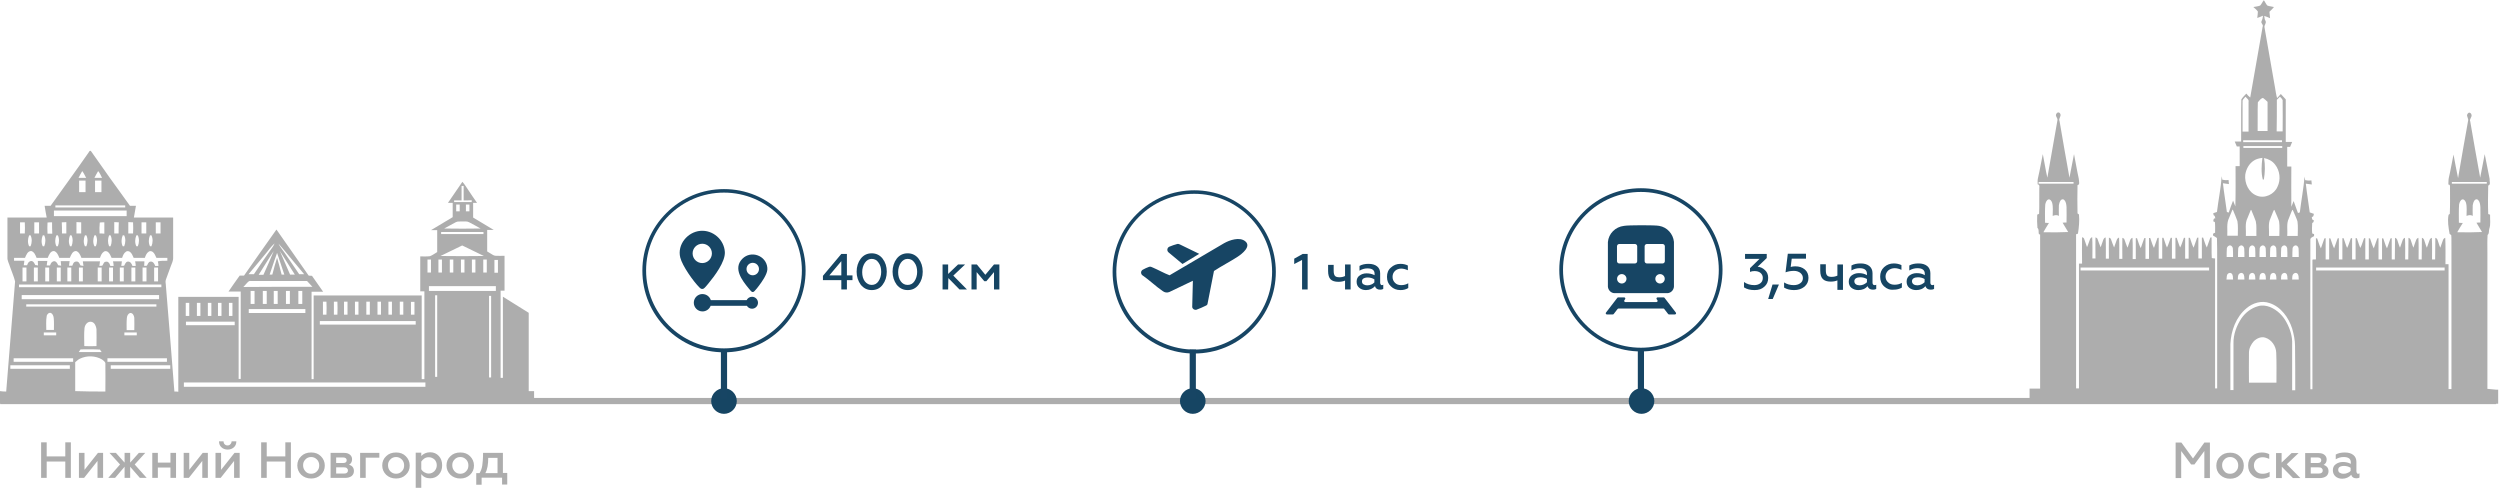 <?xml version="1.0" encoding="UTF-8"?>
<svg id="_Слой_1" data-name="Слой_1" xmlns="http://www.w3.org/2000/svg" width="1210" height="241" version="1.1" viewBox="0 0 1210 241">
  <!-- Generator: Adobe Illustrator 29.5.1, SVG Export Plug-In . SVG Version: 2.1.0 Build 141)  -->
  <defs>
    <style>
      .st0 {
        fill: #174564;
      }

      .st1 {
        fill: #164563;
      }

      .st2 {
        fill: none;
        stroke: #174564;
        stroke-miterlimit: 10;
        stroke-width: 3px;
      }

      .st3 {
        fill: #adadad;
      }
    </style>
  </defs>
  <path class="st0" d="M605.9,103.7c-7.5-7.5-17.4-11.6-27.9-11.6s-20.5,4.1-27.9,11.6c-7.5,7.5-11.6,17.4-11.6,27.9s4.1,20.5,11.6,27.9c7.5,7.5,17.4,11.6,27.9,11.6s20.5-4.1,27.9-11.6c7.5-7.5,11.6-17.4,11.6-27.9s-4.1-20.5-11.6-27.9ZM578,169.2c-20.8,0-37.7-16.9-37.7-37.7s16.9-37.7,37.7-37.7,37.7,16.9,37.7,37.7-16.9,37.7-37.7,37.7Z"/>
  <path class="st0" d="M822.1,102.7c-7.5-7.5-17.4-11.6-27.9-11.6s-20.5,4.1-27.9,11.6c-7.5,7.5-11.6,17.4-11.6,27.9s4.1,20.5,11.6,27.9c7.5,7.5,17.4,11.6,27.9,11.6s20.5-4.1,27.9-11.6,11.6-17.4,11.6-27.9-4.1-20.4-11.6-27.9ZM794.2,168.3c-20.8,0-37.7-16.9-37.7-37.7s16.9-37.7,37.7-37.7,37.7,16.9,37.7,37.7-16.9,37.7-37.7,37.7Z"/>
  <path class="st0" d="M378.31,103.12c-7.5-7.5-17.3-11.6-27.9-11.6s-20.4,4.1-27.9,11.6-11.6,17.3-11.6,27.9,4.1,20.4,11.6,27.9,17.4,11.6,27.9,11.6,20.4-4.1,27.9-11.6,11.6-17.4,11.6-27.9c0-10.6-4.2-20.5-11.6-27.9ZM350.41,168.62c-20.8,0-37.7-16.9-37.7-37.7s16.9-37.7,37.7-37.7,37.7,16.9,37.7,37.7-16.9,37.7-37.7,37.7Z"/>
  <path class="st1" d="M409.9,140.1h-2.7v-4.5h-8.9v-2.1l8.9-10.6h2.7v10.4h2.7v2.3h-2.7v4.5ZM407.2,126.4l-5.8,6.9h5.8v-6.9ZM421.9,140.4c-2.2,0-3.9-.9-5.3-2.6-1.3-1.8-2-3.9-2-6.3s.7-4.6,2-6.3c1.3-1.7,3.1-2.6,5.3-2.6s4,.9,5.3,2.6,2,3.8,2,6.3-.7,4.6-2,6.3c-1.3,1.8-3.1,2.6-5.3,2.6ZM421.9,137.9c1.4,0,2.5-.6,3.3-1.8s1.3-2.7,1.3-4.5-.4-3.3-1.3-4.5c-.8-1.2-1.9-1.8-3.3-1.8-1.3,0-2.4.6-3.3,1.9-.8,1.2-1.3,2.7-1.3,4.5s.4,3.3,1.3,4.5c.9,1.1,2,1.7,3.3,1.7ZM439.3,140.4c-2.2,0-3.9-.9-5.3-2.6-1.3-1.8-2-3.9-2-6.3s.7-4.6,2-6.3c1.3-1.7,3.1-2.6,5.3-2.6s4,.9,5.3,2.6,2,3.8,2,6.3-.7,4.6-2,6.3c-1.4,1.8-3.1,2.6-5.3,2.6ZM439.3,137.9c1.4,0,2.5-.6,3.3-1.8s1.3-2.7,1.3-4.5-.4-3.3-1.3-4.5c-.8-1.2-1.9-1.8-3.3-1.8-1.3,0-2.4.6-3.3,1.9-.8,1.2-1.3,2.7-1.3,4.5s.4,3.3,1.3,4.5c.8,1.1,1.9,1.7,3.3,1.7ZM458.9,140.1h-2.7v-12.1h2.7v4.6l4.8-4.6h3.4l-5.7,5.4,6.6,6.7h-3.6l-5.4-5.5-.1,5.5h0ZM472.8,140.1h-2.6v-12.1h2.6l4.1,5,4.2-5h2.6v12.1h-2.6v-8.4l-3.7,4.4h-1l-3.7-4.4v8.4h.1Z"/>
  <path class="st1" d="M632.9,140.1h-2.7v-14.3l-3.8,2v-2.6l4.1-2.3h2.4v17.2ZM653.7,140.1h-2.7v-4.3c-.9.4-2,.6-3.2.6-1.7,0-3-.4-3.8-1.2s-1.2-2.2-1.2-4v-3h2.7v2.8c0,1.2.2,2,.6,2.5.4.5,1.2.7,2.2.7s1.9-.2,2.7-.6v-5.6h2.7v12.1ZM668.8,138c.3,0,.5-.1.7-.2v2c-.4.3-.9.4-1.5.4-1.4,0-2.2-.6-2.5-1.7-1.1,1.2-2.6,1.9-4.4,1.9-1.3,0-2.4-.4-3.2-1.1-.9-.7-1.3-1.7-1.3-3s.5-2.3,1.4-2.9c.9-.7,2.1-1.1,3.4-1.1,1.5,0,2.7.3,3.9.9v-.7c0-1.8-1.2-2.6-3.5-2.6-1.4,0-2.6.4-3.8,1.1v-2.3c1.2-.7,2.7-1,4.4-1s3.1.4,4.1,1.2,1.5,1.9,1.5,3.4v4.5c0,.4.1.7.3.9,0,.2.2.3.5.3ZM665.2,136.7v-1.5c-1-.6-2.1-.9-3.2-.9-.9,0-1.6.2-2.1.5s-.7.8-.7,1.4.2,1.1.7,1.4c.5.3,1.1.5,1.9.5.7,0,1.3-.1,1.9-.4.6-.2,1.1-.6,1.5-1ZM677.8,140.4c-1.8,0-3.4-.6-4.6-1.8-1.3-1.2-1.9-2.7-1.9-4.6s.6-3.4,1.9-4.5c1.3-1.2,2.8-1.8,4.6-1.8,1.4,0,2.6.3,3.6.8v2.3c-1.1-.5-2.2-.8-3.2-.8-1.2,0-2.2.4-3,1.1-.8.8-1.2,1.7-1.2,2.9s.4,2.1,1.2,2.9c.8.8,1.8,1.1,3,1.1,1.3,0,2.4-.3,3.4-.9v2.3c-1.1.7-2.4,1-3.8,1Z"/>
  <path class="st1" d="M849.2,140.4c-2,0-3.7-.4-5.1-1.3v-2.6c1.4,1,3.1,1.5,5,1.5,1.1,0,2.1-.3,2.9-.9.8-.6,1.2-1.5,1.2-2.6,0-1-.4-1.8-1.1-2.4-.7-.6-1.7-.9-2.9-.9-.8,0-1.5.1-2.2.4v-1.8l4.6-4.5h-7v-2.4h10.5v2l-4.4,4.2c1.4.1,2.6.7,3.6,1.7,1,.9,1.5,2.2,1.5,3.7,0,1.8-.6,3.2-1.9,4.3-1.2,1.1-2.7,1.6-4.7,1.6ZM868.3,140.4c-1.8,0-3.5-.4-4.8-1.2v-2.5c1.4.9,3,1.3,4.7,1.3,1.2,0,2.3-.3,3.1-.9.9-.6,1.3-1.5,1.3-2.5s-.4-1.8-1.2-2.5c-.8-.6-1.8-1-3.1-1s-2.7.2-4.1.7l1.1-9h8.8v2.4h-6.9l-.5,4c.7-.2,1.4-.3,2.2-.3,1.9,0,3.4.5,4.6,1.5,1.2,1,1.8,2.4,1.8,4.1,0,1.8-.7,3.2-2,4.3-1.4,1.1-3,1.6-5,1.6Z"/>
  <path class="st3" d="M1208.1,192.6H.1v3h1208v-3Z"/>
  <path class="st1" d="M350.41,200.3c3.4,0,6.2-2.8,6.2-6.2s-2.8-6.2-6.2-6.2-6.2,2.8-6.2,6.2c0,3.4,2.8,6.2,6.2,6.2Z"/>
  <path class="st1" d="M577.3,200.3c3.4,0,6.2-2.8,6.2-6.2s-2.8-6.2-6.2-6.2-6.2,2.8-6.2,6.2,2.8,6.2,6.2,6.2Z"/>
  <path class="st1" d="M794.5,200.3c3.4,0,6.2-2.8,6.2-6.2s-2.8-6.2-6.2-6.2-6.2,2.8-6.2,6.2,2.8,6.2,6.2,6.2Z"/>
  <path class="st2" d="M350.41,193v-23.8"/>
  <path class="st2" d="M577.3,193v-23.8"/>
  <path class="st2" d="M794.2,193v-23.8"/>
  <path class="st3" d="M22.6,231.3h-2.7v-17.2h2.7v6.8h9v-6.8h2.7v17.2h-2.7v-7.9h-9s0,7.9,0,7.9ZM40.7,231.3h-2.5v-12.1h2.7v8.2l6.5-8.2h2.5v12.1h-2.7v-8.2l-6.5,8.2ZM55.7,231.3h-3.3l5.7-6.5-5.1-5.6h3.1l4.2,4.7v-4.7h2.7v4.7l4.2-4.7h3.1l-5.1,5.6,5.8,6.5h-3.3l-4.7-5.4v5.4h-2.7v-5.4l-4.6,5.4ZM76.4,231.3h-2.7v-12.1h2.7v4.7h6.1v-4.7h2.7v12.1h-2.7v-5h-6.1v5ZM91.4,231.3h-2.5v-12.1h2.7v8.2l6.5-8.2h2.5v12.1h-2.7v-8.2l-6.5,8.2ZM106.8,231.3h-2.5v-12.1h2.7v8.2l6.5-8.2h2.5v12.1h-2.7v-8.2l-6.5,8.2ZM113.2,216.5c-.8.7-1.8,1.1-3,1.1s-2.3-.4-3-1.1c-.8-.7-1.2-1.7-1.2-2.9h2.2c0,.6.2,1.1.5,1.4.4.4.9.6,1.4.6.6,0,1.1-.2,1.4-.6.4-.4.6-.9.6-1.4h2.3c0,1.2-.4,2.2-1.2,2.9ZM129.1,231.3h-2.7v-17.2h2.7v6.8h9v-6.8h2.7v17.2h-2.7v-7.9h-9v7.9ZM150.6,229.3c1.1,0,2.1-.4,2.8-1.2.8-.8,1.1-1.7,1.1-2.9,0-1.1-.4-2.1-1.1-2.8-.8-.8-1.7-1.2-2.8-1.2s-2.1.4-2.8,1.2c-.8.8-1.1,1.7-1.1,2.8,0,1.2.4,2.1,1.1,2.9.7.8,1.6,1.2,2.8,1.2ZM150.6,231.6c-1.9,0-3.5-.6-4.8-1.8-1.2-1.2-1.9-2.7-1.9-4.5s.6-3.3,1.9-4.5c1.2-1.2,2.8-1.8,4.8-1.8s3.5.6,4.7,1.8,1.9,2.7,1.9,4.5-.6,3.3-1.9,4.5c-1.3,1.2-2.8,1.8-4.7,1.8ZM167,231.3h-7v-12.1h6.6c1.2,0,2.1.3,2.8.9.7.6,1,1.3,1,2.2,0,.6-.1,1.1-.4,1.6-.3.5-.6.8-1.1,1,1.6.5,2.4,1.5,2.4,3.1,0,1-.4,1.8-1.1,2.4-.8.6-1.8.9-3.2.9ZM162.7,226.2v3h3.8c.6,0,1.1-.1,1.4-.4.4-.3.5-.6.5-1.1s-.2-.8-.5-1.1-.8-.4-1.4-.4h-3.8ZM162.7,221.4v2.7h3.3c.6,0,1-.1,1.3-.3s.5-.6.5-1c0-.9-.6-1.4-1.8-1.4h-3.3ZM177,231.3h-2.7v-12.1h9.3v2.3h-6.6v9.8ZM191.7,229.3c1.1,0,2.1-.4,2.8-1.2.8-.8,1.1-1.7,1.1-2.9,0-1.1-.4-2.1-1.1-2.8-.8-.8-1.7-1.2-2.8-1.2s-2.1.4-2.8,1.2c-.8.8-1.1,1.7-1.1,2.8,0,1.2.4,2.1,1.1,2.9.8.8,1.7,1.2,2.8,1.2ZM191.7,231.6c-1.9,0-3.5-.6-4.8-1.8-1.2-1.2-1.9-2.7-1.9-4.5s.6-3.3,1.9-4.5c1.2-1.2,2.8-1.8,4.8-1.8s3.5.6,4.7,1.8,1.9,2.7,1.9,4.5-.6,3.3-1.9,4.5c-1.2,1.2-2.8,1.8-4.7,1.8ZM208.2,218.9c1.7,0,3.1.6,4.2,1.8,1.1,1.2,1.6,2.7,1.6,4.5s-.5,3.3-1.6,4.5-2.5,1.8-4.2,1.8c-1.9,0-3.3-.7-4.3-2v6.6h-2.7v-17h2.7v1.6c1-1.1,2.5-1.8,4.3-1.8ZM207.5,221.3c-.8,0-1.5.2-2.1.6-.6.4-1.1.9-1.5,1.5v3.7c.3.6.8,1.1,1.5,1.5s1.4.6,2.1.6c1.1,0,2-.4,2.8-1.2.7-.8,1.1-1.7,1.1-2.8s-.4-2.1-1.1-2.8c-.8-.7-1.7-1.1-2.8-1.1ZM222.8,229.3c1.1,0,2.1-.4,2.8-1.2.8-.8,1.1-1.7,1.1-2.9,0-1.1-.4-2.1-1.1-2.8-.8-.8-1.7-1.2-2.8-1.2s-2.1.4-2.8,1.2c-.8.8-1.1,1.7-1.1,2.8,0,1.2.4,2.1,1.1,2.9.7.8,1.6,1.2,2.8,1.2ZM222.8,231.6c-1.9,0-3.5-.6-4.8-1.8-1.2-1.2-1.9-2.7-1.9-4.5s.6-3.3,1.9-4.5c1.2-1.2,2.8-1.8,4.8-1.8s3.5.6,4.7,1.8,1.9,2.7,1.9,4.5-.6,3.3-1.9,4.5c-1.3,1.2-2.8,1.8-4.7,1.8ZM233.1,234.6h-2.6v-5.6h1.6c.6-1,1.1-2.2,1.3-3.6.2-1.4.4-3.4.4-6.2h9.6v9.7h2.1v5.6h-2.5v-3.3h-9.9v3.4h0ZM234.9,229h5.9v-7.4h-4.5c0,3.1-.4,5.6-1.4,7.4Z"/>
  <path class="st3" d="M3,189.5c1.4-17.8,2.9-35.5,4.3-53.3-.6-2.5-1.7-4.8-2.5-7.2-.4-1.5-1.3-2.8-1.2-4.4v-19.3h19c-.4-1.9-.7-3.8-1-5.7h2.9c6.2-8.7,12.5-17.3,18.6-26.1.1-.4.6-.7.9-.4,2,2.8,4,5.7,6,8.5,4.2,6.1,8.7,12,12.9,18h2.9c-.3,1.9-.7,3.8-1,5.7h19v19.3c.1,1.6-.7,3-1.2,4.4-.7,2.1-1.6,4.2-2.3,6.3-.4,1,0,2,0,3.1,1.4,17,2.8,34.1,4.1,51.1.6,0,1.3,0,1.9.1v-45.9h29.2v39.7h1v-42.3h-5.9c1.7-2.6,3.6-5.1,5.4-7.7h2.1c5.2-7.4,10.4-14.9,15.7-22.3,5.2,7.4,10.4,14.8,15.6,22.3.5,0,1.1.1,1.6.1,1.8,2.6,3.6,5.1,5.4,7.7h-5.6v42.3h1v-40.5h52.3v40.5h1.3v-42.5h-2v-16.9c1.6,0,3.1.1,4.7-.1,1.3-.5,2.3-1.3,3.5-2v-10.6h-3c3.5-2.1,7-4.2,10.5-6.3v-6.9h-2.3c2.3-3.4,4.7-6.8,7-10.2,1.1,1.2,1.9,2.6,2.8,3.9,1.4,2.1,2.8,4.2,4.3,6.3h-1.9v7.1c3.3,2,6.7,4,10,6h-3.2v10.4c.9.6,1.9,1.2,2.8,1.7.4.2.8.4,1.3.4,1.4.1,2.9,0,4.3,0v16.9h-1.9v42.2h1.1v-39.3c4.2,2.6,8.3,5.2,12.5,7.8v37.9h2.6v6H0v-6c1.1.2,2,.2,3,.2ZM91.6,146.6h-1.7v6.3h1.7v-6.3ZM97,146.6h-1.7v6.3h1.7v-6.3ZM102.3,146.6h-1.7v6.3h1.7v-6.3ZM107.2,146.6h-1.7v6.3h1.7v-6.3ZM112.5,146.6h-1.7v6.3h1.7v-6.3ZM113.6,155.7h-23.6v1.7h23.6v-1.7ZM128.8,122.5c-2.8,3.4-5.6,6.8-8.5,10.2h2.6c2.9-4.4,6-8.8,9.1-13.2.3-.5.7-1.1.9-1.7-1.6,1.4-2.8,3.1-4.1,4.7ZM125.2,133h2.3c1.7-3.8,3.4-7.6,5-11.5-2.5,3.7-4.8,7.6-7.3,11.5ZM130.5,132.9h1.3c.7-2.8,1.5-5.5,2.3-8.2.8,2.7,1.5,5.5,2.2,8.2h1.3c-1.2-3.5-2.3-7-3.5-10.5-1.3,3.5-2.4,7.1-3.6,10.5ZM140.4,132.9h2.3c-2.5-3.8-4.8-7.7-7.3-11.5,1.7,3.9,3.4,7.7,5,11.5ZM134.8,117.9c.7,1.6,1.9,2.9,2.9,4.4,2.3,3.5,4.8,6.9,7.1,10.4h2.4c-4.2-4.9-8.2-10-12.4-14.8ZM151.2,138.8c-.9-.9-1.8-1.9-2.6-2.8h-27.2c-.7-.2-1.2.3-1.7.8-.6.7-1.3,1.4-1.9,2.1,11.1-.1,22.2-.1,33.4-.1ZM120.4,149.6v1.9h27.4v-1.9h-27.4ZM146.3,147.1v-6.3h-1.9v6.3h1.9ZM140.3,147.1v-6.3h-1.9v6.3h1.9ZM134.4,147.1v-6.3h-1.9v6.3h1.9ZM129.1,147.1v-6.3h-1.9v6.3h1.9ZM123.2,147.1v-6.3h-1.9v6.3h1.9ZM158,146h-1.7v6.3h1.7c.1-2.1.1-4.2,0-6.3ZM163.3,146h-1.7v6.3h1.7c.1-2.1.1-4.2,0-6.3ZM168.2,146h-1.7v6.3h1.7v-6.3ZM173.5,146h-1.7v6.3h1.7v-6.3ZM179,146h-1.7v6.3h1.7v-6.3ZM184.4,146h-1.7v6.3h1.7v-6.3ZM189.7,146h-1.7v6.3h1.7v-6.3ZM195.2,146h-1.7v6.3h1.7v-6.3ZM200.6,146.1h-1.7v6.2h1.7v-6.2ZM201.2,155.4h-46.4v1.7h46.4c0-.5,0-1.1,0-1.7ZM224.4,97v-7h-1v7h-3.6v.8h8.5v-.9c-1.3.1-2.6.1-3.9.1ZM220.8,99v3.3h1.7v-3.3h-1.7ZM225.5,99v3.3h1.7v-3.3h-1.7ZM227.1,107.6c-1-.6-2.3-.4-3.4-.4-1.1.1-2.2-.2-3.2.4-1.8,1-3.7,2-5.5,3,5.9.1,11.7.1,17.6,0-1.8-1.1-3.7-2-5.5-3ZM234,112.3h-20.5v1h20.5v-1ZM223.7,118.8c-3.5,1.7-7,3.4-10.5,5.1,7,.1,14,.1,21,0-3.5-1.7-7-3.4-10.5-5.1ZM212.2,125.6v6.3h1.7v-6.3c-.6,0-1.1,0-1.7,0ZM217.7,125.6v6.3h1.7v-6.3c-.6,0-1.2,0-1.7,0ZM223.1,125.6v6.3h1.7v-6.3c-.6,0-1.1,0-1.7,0ZM228.4,125.6v6.3h1.7v-6.3c-.6,0-1.1,0-1.7,0ZM235.6,125.6h-1.7v6.3h1.7v-6.3ZM241,125.8h-1.7v6.2h1.7v-6.2ZM236.7,182.7h1v-39.5h-1v39.5ZM210.6,182.4h1v-39.5h-1v39.5ZM240,140.8v-2.3h-32.4v2.3h32.4ZM206.9,131.9h1.7v-6.3h-1.7v6.3ZM89,187.2h116.9v-2.1h-116.9c0,.5,0,1.6,0,2.1ZM12,107.6h-2.3v5.4h2.3c.1-1.8.1-3.6,0-5.4ZM14.8,113.9h-.7c-.7,1.7-.8,3.7,0,5.3h.7c.7-1.7.8-3.6,0-5.3ZM18.9,107.6h-2.3v5.4h2.3v-5.4ZM21.4,113.9h-.7c-.7,1.7-.8,3.7,0,5.3h.7c.7-1.7.8-3.6,0-5.3ZM25.2,107.6c-.7,0-1.5,0-2.2.1-.1,1.8-.1,3.6,0,5.4h2.3c-.1-1.9-.1-3.7-.1-5.5ZM39.8,82.8c-.7,1.1-1.2,2.2-1.8,3.3h3.7c-.6-1.1-1.1-2.3-1.9-3.3ZM38.3,87.4v5.6h3.1v-5.6h-3.1ZM47.5,82.8c-.7,1.1-1.2,2.2-1.8,3.3h3.7c-.6-1.1-1-2.3-1.9-3.3ZM46,87.4v5.6h3.1v-5.6h-3.1ZM60.6,99.4H26.8v1h33.8v-1ZM61.3,101.9H26.1v2.7h35.2v-2.7ZM27.3,119.2h.7c.7-1.7.8-3.7,0-5.3h-.7c-.7,1.7-.8,3.6,0,5.3ZM29.9,107.6c.1,1.8.1,3.6.1,5.4h2.1v-5.5c-.7.1-1.5.1-2.2.1ZM33.9,119.2h.7c.7-1.7.8-3.7,0-5.3h-.7c-.7,1.7-.8,3.6,0,5.3ZM37,113h2.3v-5.4c-.7,0-1.5-.1-2.3-.1v5.5ZM41.1,119.2h.7c.7-1.7.8-3.7,0-5.3h-.7c-.7,1.7-.8,3.6,0,5.3ZM45.7,119.2h.7c.7-1.7.8-3.7,0-5.3h-.7c-.7,1.7-.8,3.6,0,5.3ZM48.2,113c.8,0,1.5,0,2.3.1v-5.5c-.7,0-1.5,0-2.2.1-.2,1.7-.2,3.5-.1,5.3ZM52.8,119.2h.7c.7-1.7.8-3.7,0-5.3h-.7c-.7,1.7-.7,3.6,0,5.3ZM55.3,113h2.1c0-1.8,0-3.6.1-5.4-.7,0-1.5-.1-2.2-.1,0,1.9,0,3.7,0,5.5ZM59.4,119.2h.7c.7-1.7.8-3.7,0-5.3h-.7c-.7,1.7-.8,3.6,0,5.3ZM64.4,107.6c-.7,0-1.5-.1-2.3-.1v5.5h2.3c.1-1.8.1-3.6,0-5.4ZM66.7,113.9h-.7c-.7,1.7-.8,3.7,0,5.3h.7c.7-1.7.8-3.6,0-5.3ZM70.8,107.6h-2.3v5.4h2.3v-5.4ZM73.3,113.9h-.7c-.7,1.7-.8,3.7,0,5.3h.7c.7-1.7.8-3.6,0-5.3ZM77.7,107.6h-2.3v5.4h2.3v-5.4ZM81,126.2v-1.4h-5.3c-.5-1.1-.9-2.2-1.8-2.9-.6-.4-1.4-.5-1.9-.1-1.1.7-1.5,1.9-1.9,3h-5.4c-.5-1.1-.9-2.2-1.8-2.9-.6-.4-1.4-.5-1.9-.1-1.1.7-1.5,1.9-1.9,3h-5.1c-.5-1.1-.9-2.2-1.8-2.9-.6-.4-1.4-.5-1.9-.1-1.1.7-1.5,1.9-1.9,3h-9c-.5-1.3-1.1-2.8-2.5-3.3-1.8-.1-2.5,1.9-3.1,3.3h-5.1c-.5-1.3-1.1-2.8-2.5-3.3-1.8-.1-2.5,1.9-3.1,3.3h-5.4c-.5-1.3-1.1-2.8-2.5-3.3-1.8-.1-2.5,1.9-3.1,3.3h-5.3v1.4h5c-.1.7-.2,1.4-.3,2.2h1.6c.2-.5.4-1.1.8-1.5.5-.5,1.3-.8,1.9-.4.7.4.9,1.2,1.3,1.8.3,0,1,.1,1.3.2,0-.7-.1-1.5-.1-2.2h4.6c-.1.7-.2,1.4-.3,2.2h1.6c.2-.5.4-1.1.8-1.5.5-.5,1.3-.8,1.9-.4.7.4.9,1.2,1.3,1.8.3,0,1,.1,1.4.2-.1-.7-.1-1.5-.2-2.2h4.3c-.1.7-.2,1.4-.3,2.2h1.6c.3-.7.5-1.6,1.3-1.9.6-.2,1.3-.2,1.7.2.5.4.6,1.1,1,1.6.3,0,1,.1,1.4.2-.1-.7-.2-1.5-.3-2.2h8.3c-.1.7-.2,1.5-.3,2.2.3,0,1-.1,1.4-.1.5-.6.6-1.4,1.2-1.8.6-.2,1.4-.3,1.8.2.5.4.7,1.1.9,1.7h1.6c0-.7-.1-1.4-.3-2.2h4.3c-.1.7-.2,1.5-.3,2.2.3,0,1-.1,1.4-.1.5-.8.7-1.9,1.8-2,1.2-.1,1.9,1.1,2.2,2.1h1.6c0-.7-.1-1.4-.3-2.2h4.5c0,.7-.1,1.5-.1,2.2.3,0,1-.1,1.3-.1.5-.8.7-1.9,1.8-2,1.2-.1,1.9,1.1,2.2,2.1h1.6c0-.7-.1-1.4-.3-2.2,1.3-.3,2.9-.3,4.6-.3ZM9.2,139h68.9v-1.3H9.2c0,.4,0,.8,0,1.3ZM22.4,159.7h3.7c0-1.9.1-3.9-.1-5.8-.1-.9-.5-2-1.3-2.4-1-.4-2,.6-2.1,1.5-.4,2.3-.2,4.5-.2,6.7ZM21.2,160.9v1.4h6v-1.4h-6ZM75.7,148.4v-1.1H12.7v1.1h63ZM39,169.1c-.3.4-.6.9-.9,1.3h11.1c-.3-.4-.6-.8-.8-1.2-3.1-.2-6.3-.1-9.4-.1ZM46.7,159.3c-.2-1.4-.8-3.1-2.3-3.5-1.9-.5-3.3,1.3-3.5,3-.3,2.9-.1,5.8-.1,8.7,2,.1,4,.1,5.9,0,0-2.8.1-5.5,0-8.2ZM60.2,160.9v1.4h6v-1.4h-6ZM65,153.8c-.1-1.1-.8-2.5-2.1-2.3-1,.4-1.4,1.4-1.5,2.4-.2,2-.1,4-.1,5.9h3.7c0-2.1.1-4,0-6ZM77,144.8v-2H10.5v2h66.5ZM76.5,136.2v-6.7h-1.9v6.7h1.9ZM70.9,136.2v-6.7h-1.9v6.7h1.9ZM65.5,136.2v-6.7h-1.9v6.7h1.9ZM59.9,136.2v-6.7h-1.9v6.7h1.9ZM54.7,136.2v-6.7h-1.9v6.7h1.9ZM49.2,136.2v-6.7h-1.9v6.7h1.9ZM40.1,136.2v-6.7h-1.9v6.7h1.9ZM34.5,136.2v-6.7h-1.9v6.7h1.9ZM29.4,136.2v-6.7h-1.9v6.7h1.9ZM23.8,136.2v-6.7h-1.9v6.7h1.9ZM18.3,136.2v-6.7h-1.9v6.7h1.9ZM12.8,136.2v-6.7h-1.9v6.7h1.9ZM53.6,178.5h28.8v-1.7h-28.8c0,.6,0,1.1,0,1.7ZM52,175.1h28.8v-1.7h-28.8c0,.5,0,1.1,0,1.7ZM51,189.5c0-4.6.1-9.2,0-13.8-.3-.8-1-1.2-1.6-1.7-3.2-1.9-7.4-2-10.7-.4-.9.4-1.5,1.1-2.3,1.7v14c4.9.2,9.7.2,14.6.2ZM35.4,173.4H6.6v1.7h28.8v-1.7ZM5,178.5h28.8v-1.7H5v1.7Z"/>
  <path class="st3" d="M1208.1,188.6c-1.4-.1-2.8-.3-4.2-.4v-66.2c0-2.8-.1-5.5.1-8.3.9-.7.5-2,.8-2.9.8-2.2.3-4.6.4-6.9-.2-.1-.7-.2-.9-.3-.2-4.6-.1-9.2,0-13.8,1.4-.4.5-2.1.7-3.1-.8-4-1.6-8.1-2.4-12.1-.8,3.8-1.4,7.6-2.2,11.4-1.7-9-3.2-18.2-4.8-27.2-.6-1.2,1-2.1.6-3.3-.2-.6-.7-1.2-1.4-.9-.6.4-1,1.2-.6,1.9.1.6.5,1.1.4,1.7-1.7,9.3-3.3,18.7-4.9,28-.8-3.8-1.5-7.6-2.2-11.4-.8,3.8-1.4,7.6-2.3,11.4-.2,1-.1,2-.2,3.1,1,0,.8,1,.8,1.6,0,4.2.1,8.4-.1,12.6l-.6.5c-.6,3.1,0,6.2.5,9.2.2.1.6.4.8.6.2,1.8,0,3.6.1,5.3v69.2h-1.4v-60.4c-.5,0-1.1-.1-1.5,0,0-4.3.1-8.5-.1-12.8-.6.2-.9.6-1.1,1.1-.5,1.2-.8,2.5-1.3,3.7-.3-.7-.6-1.5-.8-2.2-.4-.9-.4-2.3-1.6-2.6-.1,3.5,0,7-.1,10.5h-1.5c0-3.5.1-7-.1-10.5-.6.2-.9.6-1.1,1.1-.5,1.2-.8,2.5-1.3,3.7-.3-.7-.6-1.5-.8-2.2-.4-.9-.4-2.3-1.6-2.6-.1,3.5,0,7-.1,10.5h-1.5c0-3.5.1-7-.1-10.5-.6.2-.9.6-1.1,1.1-.5,1.2-.9,2.5-1.3,3.7-.3-.7-.6-1.5-.8-2.2-.4-.9-.4-2.3-1.6-2.6-.1,3.5,0,7-.1,10.5h-1.5c0-3.5.1-7-.1-10.5-.6.2-.9.6-1.1,1.1-.5,1.2-.8,2.5-1.3,3.7-.3-.7-.6-1.5-.8-2.2-.4-.9-.4-2.3-1.6-2.6-.1,3.5,0,7-.1,10.5h-1.5v-10.3c-.2,0-.4,0-.6.1-.6,1.6-1.1,3.2-1.7,4.8-.8-1.5-1.2-3.2-1.8-4.8-.2,0-.4,0-.6-.1v10.3h-1.7v-10.3c-.2,0-.4,0-.6.1-.6,1.6-1.1,3.2-1.7,4.8-.8-1.5-1.2-3.2-1.8-4.8-.2,0-.4,0-.6-.1v10.3h-1.7v-10.3h-.6c-.6,1.5-1,3.2-1.8,4.7-.7-1.5-1.1-3.1-1.7-4.7h-.6v10.3h-1.7v-10.3h-.6c-.6,1.5-1,3.2-1.8,4.7-.7-1.5-1.1-3.1-1.7-4.7h-.6v10.3h-1.7v-10.3c-.2,0-.4,0-.6.1-.6,1.6-1.1,3.2-1.7,4.8-.8-1.5-1.2-3.2-1.8-4.8-.2,0-.4,0-.6-.1v10.3h-1.7v-10.3c-.2,0-.4,0-.6.1-.6,1.6-1.1,3.2-1.7,4.8-.8-1.5-1.2-3.2-1.8-4.8-.2,0-.4,0-.6-.1v10.2c-.4.3-1.9-.3-1.7.6v62.3h-1c0-24.1-.1-48.1,0-72.2-.2-1.1,1.1-1.5,1.8-1.9v-1c-.2-.1-.7-.2-.9-.3-.2-1.7-.1-3.4,0-5.1.7-.1.7-.8.8-1.3-1-.1-.9-.9-1-1.6,1,0,.8-1,1-1.5-.7-.2-1.3-.5-2-.7-.6-4.6-1.4-9.3-1.9-13.9,1,.1,1.9.3,2.9.4-.1-.7-.1-1.3-.2-2-1,.2-2,.1-3-.1-.1-.6-.2-1.2-.3-1.7-.5,5.8-1.6,11.5-2.3,17.3-.3.1-.6.2-.9.3-.7-1.9-1.4-3.9-2.1-5.8-.4.9-.7,1.9-1.1,2.8-.1-6.5,0-13,0-19.5h-2v-9.5h1.4c.3-.8.7-1.6,1-2.4h-3.1v-20.6c-.8-.9-1.6-1.8-2.4-2.6-.6.7-1.2,1.3-1.8,2-.5-1.7-.7-3.4-1-5.1-1.7-9.7-3.4-19.5-5.1-29.2-.2-1.1,1.1-2,.5-3.1-.5-.7-.5-1.6-.6-2.4.9.3,1.9.7,2.8,1.1-.1-1-.2-2-.3-3.1.8-.7,1.5-1.5,2.2-2.3-1.1-.3-2.2-.3-3.2-.7-.7-.7-1.1-1.8-1.7-2.6-.7.8-1.1,1.9-1.8,2.6-1,.4-2.2.5-3.3.7.8.7,1.6,1.3,2.2,2.2,0,1-.2,2.1-.3,3.1.9-.3,1.9-.7,2.8-1.1-.1.9-.3,1.8-.7,2.6-.6,1.1,1.1,1.7.5,2.8-2,11.4-4,22.8-6,34.2-.7-.5-1.3-1.2-1.9-1.9-.8.9-1.7,1.7-2.4,2.8-.2,6.8,0,13.6-.1,20.4h-3.1c.3.8.7,1.6,1,2.4h1.4v9.5h-2c0,6.5.1,13-.1,19.5-.4-.9-.7-1.9-1.1-2.8-.8,1.9-1.4,3.8-2.1,5.8-.3-.1-.6-.2-.9-.3-.6-4.7-1.4-9.3-1.9-13.9,1,.1,1.9.3,2.9.4-.1-.7-.1-1.3-.2-2-1,.2-2,.1-3-.1-.1-.6-.2-1.2-.3-1.7-.4,5.8-1.6,11.5-2.3,17.3-.6.2-1.2.4-1.8.6.1.3.1.7.2,1,.7.2.7,1,.8,1.5-1-.1-.8.8-1,1.4l.8.4c.2,1.7.1,3.5.1,5.2-.9,0-1.1.6-1,1.3.6.4,1.3.7,1.9,1.2.1,1.8,0,3.6.1,5.4v67.4h-1v-62.9c-.4,0-1.2-.1-1.6-.2-.2-3.3,0-6.7-.1-10-.2,0-.4,0-.6.1-.6,1.6-1.1,3.2-1.7,4.8-.8-1.5-1.2-3.2-1.8-4.8h-.6v10.1h-1.7v-10.1c-.2,0-.4,0-.6.1-.6,1.6-1.1,3.2-1.7,4.8-.8-1.5-1.2-3.2-1.8-4.8h-.6v10.1h-1.7v-10.1h-.6c-.6,1.5-1,3.2-1.8,4.7-.7-1.5-1.1-3.1-1.7-4.7h-.6v10.1h-1.7v-10.1h-.6c-.6,1.5-1,3.2-1.8,4.7-.7-1.5-1.1-3.1-1.7-4.7h-.6v10.1h-1.7v-10.1c-.2,0-.4,0-.6.1-.6,1.6-1.1,3.2-1.7,4.8-.8-1.5-1.2-3.2-1.8-4.8h-.6v10.1h-1.7v-10.1c-.2,0-.4,0-.6.1-.6,1.6-1.1,3.2-1.7,4.8-.8-1.5-1.2-3.2-1.8-4.8h-.6v10.1h-1.5c0-3.4.1-6.9-.1-10.3-.6.2-.9.6-1.1,1.1-.5,1.2-.8,2.5-1.3,3.7-.6-1.3-1-2.7-1.5-4-.1-.4-.6-.7-1-.8-.1,3.4,0,6.8,0,10.2h-1.5c0-3.4.1-6.9-.1-10.3-.6.2-.9.6-1.1,1.1-.5,1.2-.8,2.5-1.3,3.7-.6-1.3-1-2.7-1.5-4-.1-.4-.6-.7-1-.8-.1,3.4,0,6.8,0,10.2h-1.5c0-3.4.1-6.9-.1-10.3-.6.2-.9.6-1.1,1.1-.5,1.2-.8,2.5-1.3,3.7-.6-1.3-1-2.7-1.5-4-.1-.4-.6-.7-1-.8-.1,3.4,0,6.8,0,10.2h-1.5c0-3.4.1-6.9-.1-10.3-.6.2-.9.6-1.1,1.1-.5,1.2-.8,2.5-1.4,3.7-.5-1.3-.9-2.7-1.4-4-.1-.4-.6-.7-1-.8-.1,4.3,0,8.5,0,12.8h-1.5v60.4h-1.4v-74.6c.2-.1.7-.2.9-.3.5-3.1.8-6.2.5-9.3-.2-.1-.5-.4-.7-.5-.1-4.5-.1-9.1,0-13.7,1.2-.2.7-1.5.7-2.3-.1-1.3-.5-2.5-.7-3.7-.6-3-1.1-6-1.7-9-.8,3.8-1.4,7.6-2.2,11.4-1.7-9.1-3.2-18.3-4.8-27.4-.6-1.3.9-2.2.4-3.4-.2-.5-.7-1-1.4-.7-.6.4-1,1.2-.6,1.9.2.6.7,1,.6,1.7-1.7,9.3-3.2,18.6-4.9,27.9-.9-3.8-1.4-7.6-2.2-11.4-.8,3.8-1.4,7.6-2.3,11.4-.3,1.1-.2,2.2-.2,3.2,1.3.2.7,1.6.8,2.5-.1,3.9.1,7.9-.1,11.8-.2.1-.7.3-.9.4-.1,2.1-.1,4.3.1,6.4.9.7.4,2.1.7,3,.2.1.4.2.6.2v74.6h-5.1v7.3h226.8v-6.8h-1ZM989,112.4c.8-1.5,1.8-3,2.7-4.5-.5,0-1.4,0-1.9-.1,0-2.9-.1-5.8.1-8.8.2-1,.6-2.2,1.6-2.5.9-.1,1.4.8,1.7,1.5.6,2.1.3,4.3.3,6.5,1-.4,2.1-.6,3,0,0-1.7-.1-3.4,0-5.1.2-1,.4-2.2,1.3-2.8.5-.3,1.1-.1,1.4.3.8.9.9,2.1,1,3.3.1,2.5,0,5,0,7.5-.5,0-1.4,0-1.9.1.9,1.5,1.8,3,2.7,4.5-4,.2-8,.2-12,.1ZM986.7,88.9v-.8h16.9v.8h-16.9ZM1069.2,130.9h-62.2v-1.4h62.2v1.4ZM1112.6,124.4h-3.1c0-1.4,0-2.8.1-4.2.1-.8.9-1.6,1.8-1.4.6.2,1,.8,1.1,1.4.1,1.4.1,2.8.1,4.2ZM1107.8,105.7c.6-1.3,1-2.8,1.7-4.1h.2c.5,1,.8,2,1.3,3,.3.9.8,1.7,1,2.7.3,2.3.1,4.6.1,6.9h-5.1c.3-2.8-.5-5.9.8-8.5ZM1099.2,132.6c.4-.5,1.3-.7,1.8-.3.9.7.7,2,.8,3h-3.2c.2-.9,0-2,.6-2.7ZM1098.8,120.2c.1-.8.9-1.6,1.8-1.4.6.2,1,.8,1.1,1.4.1,1.4.1,2.8.1,4.2h-3.1c0-1.4,0-2.8.1-4.2ZM1098.2,114.2c.2-2.8-.6-5.9.7-8.5.6-1.3,1-2.8,1.7-4.1h.2c.5,1,.8,2,1.3,3,.3.9.8,1.7,1,2.7.3,2.3.1,4.6.1,6.9h-5ZM1094.1,132.6c.4-.5,1.3-.7,1.8-.3.9.7.7,2,.8,3h-3.2c.2-.9,0-2,.6-2.7ZM1093.7,120.2c.1-.8.9-1.6,1.8-1.4.6.2,1,.8,1.1,1.4.1,1.4.1,2.8.1,4.2h-3.1c0-1.4,0-2.8.1-4.2ZM1092.3,94.7c-4-1.5-6-6.1-5.6-10.1.4-2.7,1.8-5.4,4.2-6.9,1.2-.8,2.7-1.1,4.1-1.3-.4,3.5-.7,7,.2,10.5h.5c.6-3.4.7-7,.1-10.4,2,.4,4,1.4,5.3,3.1,2.4,3,2.9,7.4,1.2,10.8-1.5,3.6-6.2,5.9-10,4.3ZM1092.1,114.2h-5.1c.2-2.9-.6-6,.8-8.7.6-1.3,1-2.6,1.6-3.9.3-.1.3.3.4.5.7,1.7,1.4,3.3,2,5,.5,2.3.2,4.7.3,7.1ZM1089,132.6c.4-.5,1.3-.7,1.8-.3.9.7.7,2,.8,3h-3.2c.2-.9-.1-2,.6-2.7ZM1088.6,120.2c.1-.8.9-1.6,1.8-1.4.6.2,1,.8,1.1,1.4.1,1.4.1,2.8.1,4.2h-3.1c0-1.4-.1-2.8.1-4.2ZM1085.8,71.6v-.9h18.8v.9h-18.8ZM1105.9,118.8c.6.2,1,.8,1.1,1.4.1,1.4.1,2.8.1,4.2h-3.1c0-1.4,0-2.8.1-4.2.1-.8.9-1.6,1.8-1.4ZM1107.2,135.3h-3.2c.1-.9-.1-2,.6-2.7.4-.5,1.3-.7,1.8-.3.9.7.6,2,.8,3ZM1102,48.3l1.5-1.5c.6.7,1.5,1.3,1.3,2.3.1,4.8,0,9.7,0,14.5h-2.9c.1-5.1.1-10.2.1-15.3ZM1092.8,49.5c.7-.8,1.4-1.9,2.5-2.1.8.6,1.5,1.2,2.2,1.9v14.1h-4.8c.1-4.6-.1-9.3.1-13.9ZM1104.5,67.9v.9h-18.8v-.9h18.8ZM1085.4,50c.1-.6-.2-1.4.3-1.9.3-.4.7-.9,1.1-1.3.6.8,1.8,1.4,1.5,2.5v14.4h-2.9v-13.7ZM1085.1,118.8c.6.2,1,.8,1.1,1.4.1,1.4.1,2.8.1,4.2h-3.1c0-1.4,0-2.8.1-4.2.1-.8.9-1.6,1.8-1.4ZM1086.3,135.3h-3.2c.1-.9-.1-2,.6-2.7.4-.5,1.3-.7,1.8-.3.9.7.7,2,.8,3ZM1078.9,105.4c.6-1.3,1-2.6,1.6-3.9.3-.1.3.3.4.5.7,1.7,1.4,3.3,2,5,.4,2.3.2,4.7.2,7.1h-5.1c.2-2.8-.5-6,.9-8.7ZM1077.8,120.2c.1-.8.9-1.6,1.8-1.4.6.2,1,.8,1.1,1.4.1,1.4.1,2.8.1,4.2h-3.1c0-1.4,0-2.8.1-4.2ZM1078.2,132.6c.4-.5,1.3-.7,1.8-.3.9.7.7,2,.8,3h-3.2c.2-.9,0-2,.6-2.7ZM1101.8,185.2h-13.3c0-4.8-.1-9.7,0-14.5,0-2.1,1-4,2.3-5.5,1.4-1.4,3.5-2.4,5.5-1.8,3.1.9,5.3,4.1,5.4,7.3.2,4.8.1,9.6.1,14.5ZM1110.9,188.9h-1.5v-22.2c.2-3.8-1-7.5-2.8-10.8-1.7-3.2-4.5-5.9-7.9-7.3-1.8-.7-3.9-1-5.8-.4-3.3.9-6.1,3.1-8,5.8-2.4,3.6-4,7.9-3.9,12.3v22.5h-1.5v-22.2c.3-6.5,2.7-13.2,7.8-17.4,3-2.6,7.4-3.9,11.2-2.5,5.5,1.8,9.2,7,10.9,12.3.8,2.8,1.4,5.6,1.4,8.5.1,7.2.1,14.3.1,21.4ZM1109.4,135.3c.1-.9-.1-2,.6-2.7.4-.5,1.3-.7,1.8-.3.9.7.7,2,.8,3h-3.2ZM1183.2,130.9h-62.2v-1.4h62.2v1.4ZM1189.3,112.4c.8-1.5,1.8-3,2.7-4.5-.5,0-1.4,0-1.9-.1,0-2.9-.1-5.8.1-8.8.2-1,.6-2.2,1.6-2.5.9-.1,1.4.8,1.7,1.5.6,2.1.3,4.3.3,6.5,1-.4,2.1-.6,3,0,0-1.7-.1-3.4,0-5.1.2-1,.4-2.2,1.3-2.8.5-.3,1.1-.1,1.4.3.8.9.9,2.1,1,3.3.1,2.5,0,5,0,7.5-.5,0-1.4,0-1.9.1.9,1.5,1.8,3,2.7,4.5-4,.2-8,.2-12,.1ZM1186.7,88.9v-.8h16.9v.8h-16.9Z"/>
  <path class="st3" d="M1055.7,231.4h-2.7v-17.2h2.8l5.6,7.7,5.5-7.7h2.7v17.2h-2.7v-13.1l-4.8,6.5h-1.6l-4.8-6.5v13.1ZM1079.4,229.3c1.1,0,2.1-.4,2.8-1.2.8-.8,1.1-1.7,1.1-2.9,0-1.1-.4-2.1-1.1-2.8-.8-.8-1.7-1.2-2.8-1.2s-2.1.4-2.8,1.2c-.8.8-1.1,1.7-1.1,2.8,0,1.2.4,2.1,1.1,2.9.7.9,1.7,1.2,2.8,1.2ZM1079.4,231.7c-1.9,0-3.5-.6-4.8-1.8s-1.9-2.7-1.9-4.5.6-3.3,1.9-4.5c1.2-1.2,2.8-1.8,4.8-1.8s3.5.6,4.7,1.8c1.3,1.2,1.9,2.7,1.9,4.5s-.6,3.3-1.9,4.5c-1.2,1.2-2.8,1.8-4.7,1.8ZM1094.6,231.7c-1.8,0-3.4-.6-4.6-1.8-1.3-1.2-1.9-2.7-1.9-4.6s.6-3.4,1.9-4.5c1.3-1.2,2.8-1.8,4.7-1.8,1.4,0,2.6.3,3.6.8v2.3c-1.1-.5-2.2-.8-3.2-.8-1.2,0-2.2.4-3,1.1-.8.8-1.2,1.7-1.2,2.9s.4,2.1,1.2,2.9c.8.8,1.8,1.1,3,1.1,1.3,0,2.4-.3,3.4-.9v2.3c-1.2.6-2.5,1-3.9,1ZM1104.3,231.4h-2.7v-12.1h2.7v4.6l4.8-4.6h3.4l-5.7,5.4,6.6,6.7h-3.6l-5.4-5.5v5.5h-.1ZM1122.7,231.4h-7v-12.1h6.6c1.2,0,2.1.3,2.8.9.7.6,1,1.3,1,2.2,0,.6-.1,1.1-.4,1.6s-.7.8-1.1,1c1.6.5,2.4,1.5,2.4,3.1,0,1-.4,1.8-1.1,2.4-.9.6-1.9.9-3.2.9ZM1118.4,226.2v3h3.8c.6,0,1.1-.1,1.5-.4.4-.3.5-.6.5-1.1s-.2-.8-.5-1.1-.8-.4-1.5-.4h-3.8ZM1118.4,221.4v2.7h3.3c.6,0,1-.1,1.3-.3s.5-.6.5-1c0-.9-.6-1.4-1.8-1.4h-3.3ZM1141.3,229.3c.3,0,.5-.1.7-.2v2c-.4.3-.9.4-1.5.4-1.4,0-2.2-.6-2.5-1.7-1.1,1.2-2.6,1.9-4.4,1.9-1.3,0-2.4-.4-3.2-1.1-.8-.7-1.3-1.7-1.3-3s.5-2.3,1.4-2.9c.9-.7,2.1-1.1,3.4-1.1,1.5,0,2.7.3,3.9.9v-.7c0-1.8-1.2-2.6-3.5-2.6-1.4,0-2.7.4-3.8,1.1v-2.3c1.2-.7,2.7-1,4.4-1s3.1.4,4.1,1.2,1.5,1.9,1.5,3.4v4.5c0,.4.1.7.3.9,0,.2.2.3.5.3ZM1137.7,227.9v-1.5c-1-.6-2.1-.9-3.2-.9-.9,0-1.6.2-2.1.5s-.7.8-.7,1.4.2,1.1.7,1.4c.5.3,1.1.5,1.9.5.7,0,1.3-.1,1.9-.4.6-.2,1.1-.5,1.5-1Z"/>
  <g>
    <path class="st1" d="M889.3,140.1v-4.4c-.9.4-2,.6-3.2.6-3.4,0-5.1-1.5-5.1-5.3v-3.1h2.7v2.9c0,2.4.7,3.2,2.8,3.2,1,0,2-.2,2.8-.6v-5.4h2.7v12.3h-2.7v-.2Z"/>
    <path class="st1" d="M908.1,137.8v2c-.4.3-.9.4-1.6.4-1.4,0-2.2-.6-2.6-1.7-1.1,1.3-2.6,1.9-4.5,1.9-1.3,0-2.4-.4-3.3-1.1-.9-.7-1.3-1.8-1.3-3,0-1.3.5-2.3,1.4-3,1-.7,2.1-1.1,3.5-1.1,1.5,0,2.8.3,3.9,1v-.7c0-1.8-1.2-2.7-3.6-2.7-1.4,0-2.7.4-3.9,1.1v-2.4c1.2-.7,2.7-1,4.5-1,3.4,0,5.7,1.7,5.7,4.7v4.6c0,.8.4,1.2,1,1.2.4,0,.6-.1.8-.2ZM903.7,135.1c-1-.6-2.1-.9-3.3-.9-1.8,0-2.9.7-2.9,1.9,0,1.3,1.1,2,2.6,2,1.4,0,2.7-.7,3.5-1.5v-1.5h.1Z"/>
    <path class="st1" d="M911.9,138.6c-1.3-1.2-1.9-2.8-1.9-4.7s.6-3.4,1.9-4.6c1.3-1.2,2.9-1.8,4.7-1.8,1.4,0,2.6.3,3.7.8v2.3c-1.1-.5-2.2-.8-3.3-.8-1.2,0-2.2.4-3.1,1.1-.8.8-1.3,1.8-1.3,2.9s.4,2.2,1.3,2.9c.8.8,1.9,1.1,3.1,1.1,1.3,0,2.5-.3,3.5-.9v2.3c-1.2.7-2.5,1-3.9,1-1.9.2-3.4-.4-4.7-1.6Z"/>
    <path class="st1" d="M936.1,137.8v2c-.4.3-.9.4-1.6.4-1.4,0-2.2-.6-2.6-1.7-1.1,1.3-2.6,1.9-4.5,1.9-1.3,0-2.4-.4-3.3-1.1-.9-.7-1.3-1.8-1.3-3,0-1.3.5-2.3,1.4-3,1-.7,2.1-1.1,3.5-1.1,1.5,0,2.8.3,3.9,1v-.7c0-1.8-1.2-2.7-3.6-2.7-1.4,0-2.7.4-3.9,1.1v-2.4c1.2-.7,2.7-1,4.5-1,3.4,0,5.7,1.7,5.7,4.7v4.6c0,.8.4,1.2,1,1.2.3,0,.5-.1.8-.2ZM931.6,135.1c-1-.6-2.1-.9-3.3-.9-1.8,0-2.9.7-2.9,1.9,0,1.3,1.1,2,2.6,2,1.4,0,2.7-.7,3.5-1.5v-1.5h.1Z"/>
    <path class="st1" d="M855.8,144.7l2.1-7h3.1l-3,7h-2.2Z"/>
  </g>
  <path class="st0" d="M340.02,142.33c1.88,0,3.48,1.24,4.01,2.94h17.35c.47-.96,1.46-1.63,2.6-1.63,1.6,0,2.89,1.3,2.89,2.89s-1.3,2.89-2.89,2.89c-1.06,0-1.98-.57-2.48-1.41h-17.55c-.6,1.59-2.14,2.72-3.94,2.72-2.32,0-4.21-1.88-4.21-4.21,0-2.32,1.88-4.21,4.21-4.21ZM359.31,125.24c4.21-4.24,11.54-1.56,12.08,4.35h0c.02.26.02.74,0,1.01-.23,2.38-2.62,5.8-4.07,7.7-.6.79-1.44,1.9-2.14,2.59-.36.35-.68.57-1.2.38-.38-.13-1.29-1.31-1.6-1.68-3.24-3.91-7.68-9.7-3.06-14.36ZM338.99,111.73c6.03-.51,11.51,4.22,11.84,10.28.25,4.67-5,11.63-7.92,15.15-.48.58-1.9,2.39-2.48,2.6-.82.29-1.31-.04-1.86-.59-2.98-2.95-8.32-10.5-9.32-14.52-1.56-6.26,3.51-12.39,9.74-12.92ZM364.33,127.2c-1.67,0-3.02,1.35-3.02,3.02s1.35,3.02,3.02,3.02c1.67,0,3.02-1.35,3.02-3.02s-1.35-3.02-3.02-3.02ZM339.89,117.97c-2.58,0-4.67,2.1-4.67,4.68s2.09,4.68,4.67,4.68,4.67-2.1,4.67-4.68-2.09-4.68-4.67-4.68Z"/>
  <path class="st0" d="M592.51,117.68c2.7-1.5,7.37-3.09,10.11-.97,3.26,2.51-1.53,6.21-3.6,7.55-3.71,2.41-7.76,4.46-11.46,6.9l-3.16,16.1c-.14.2-.29.41-.5.55-.38.27-4.52,2.07-4.94,2.14-.92.14-1.85-.44-1.93-1.4l.32-12.67-11.45,5.48c-1.12.4-2.06.25-3.03-.4-3.45-2.33-6.66-5.5-10.12-7.86-.7-.83-.63-1.91.29-2.53.43-.3,2.61-1.3,3.11-1.43.76-.2,1.11.05,1.79.34,2.74,1.16,5.36,2.71,8.13,3.75l26.45-15.56ZM569.84,118.07c.49-.09.8.09,1.24.25l9.34,4.54-8.09,4.91-6.77-5.64c-.9-.78-.69-2.2.35-2.71.66-.32,3.24-1.22,3.94-1.35Z"/>
  <path class="st0" d="M786.1,143.93c.46,0,.72.52.45.89l-.34.48c-.27.37,0,.89.45.89h15.07c.46,0,.72-.52.45-.89l-.34-.48c-.27-.37,0-.89.45-.89h2.9c.17,0,.34.08.44.22l5.48,7.14c.28.37.02.9-.44.9h-2.86c-.17,0-.34-.08-.44-.22l-1.87-2.43c-.04-.06-.1-.1-.16-.14-.09-.05-.18-.08-.28-.08h-21.61s-.09,0-.14.01l-.11.03c-.12.03-.23.1-.3.2l-1.86,2.41c-.11.14-.27.22-.44.22h-2.86c-.46,0-.73-.53-.44-.9l5.48-7.14c.11-.14.27-.22.44-.22h2.9ZM786.02,109.32c1.86-.39,15.11-.42,17.03,0,3.84.64,6.75,3.88,7.14,7.74v21.64c-.1,1.64-1.36,3.02-3,3.19h-25.96c-1.62-.16-2.84-1.5-3.01-3.1v-21.64c.37-4.13,3.63-7.36,7.81-7.83ZM784.94,132.66c-1.26,0-2.28,1.02-2.28,2.28s1.02,2.28,2.28,2.28,2.28-1.02,2.28-2.28c0-1.26-1.02-2.28-2.28-2.28ZM803.46,132.66c-1.26,0-2.28,1.02-2.28,2.28s1.02,2.28,2.28,2.28,2.28-1.02,2.28-2.28-1.02-2.28-2.28-2.28ZM783.74,118.09c-.62,0-1.12.5-1.12,1.12v7.19c0,.62.5,1.12,1.12,1.12h7.55c.62,0,1.12-.5,1.12-1.12v-7.19c0-.62-.5-1.12-1.12-1.12h-7.55ZM797.12,118.09c-.62,0-1.12.5-1.12,1.12v7.19c0,.62.5,1.12,1.12,1.12h7.55c.62,0,1.12-.5,1.12-1.12v-7.19c0-.62-.5-1.12-1.12-1.12h-7.55Z"/>
</svg>